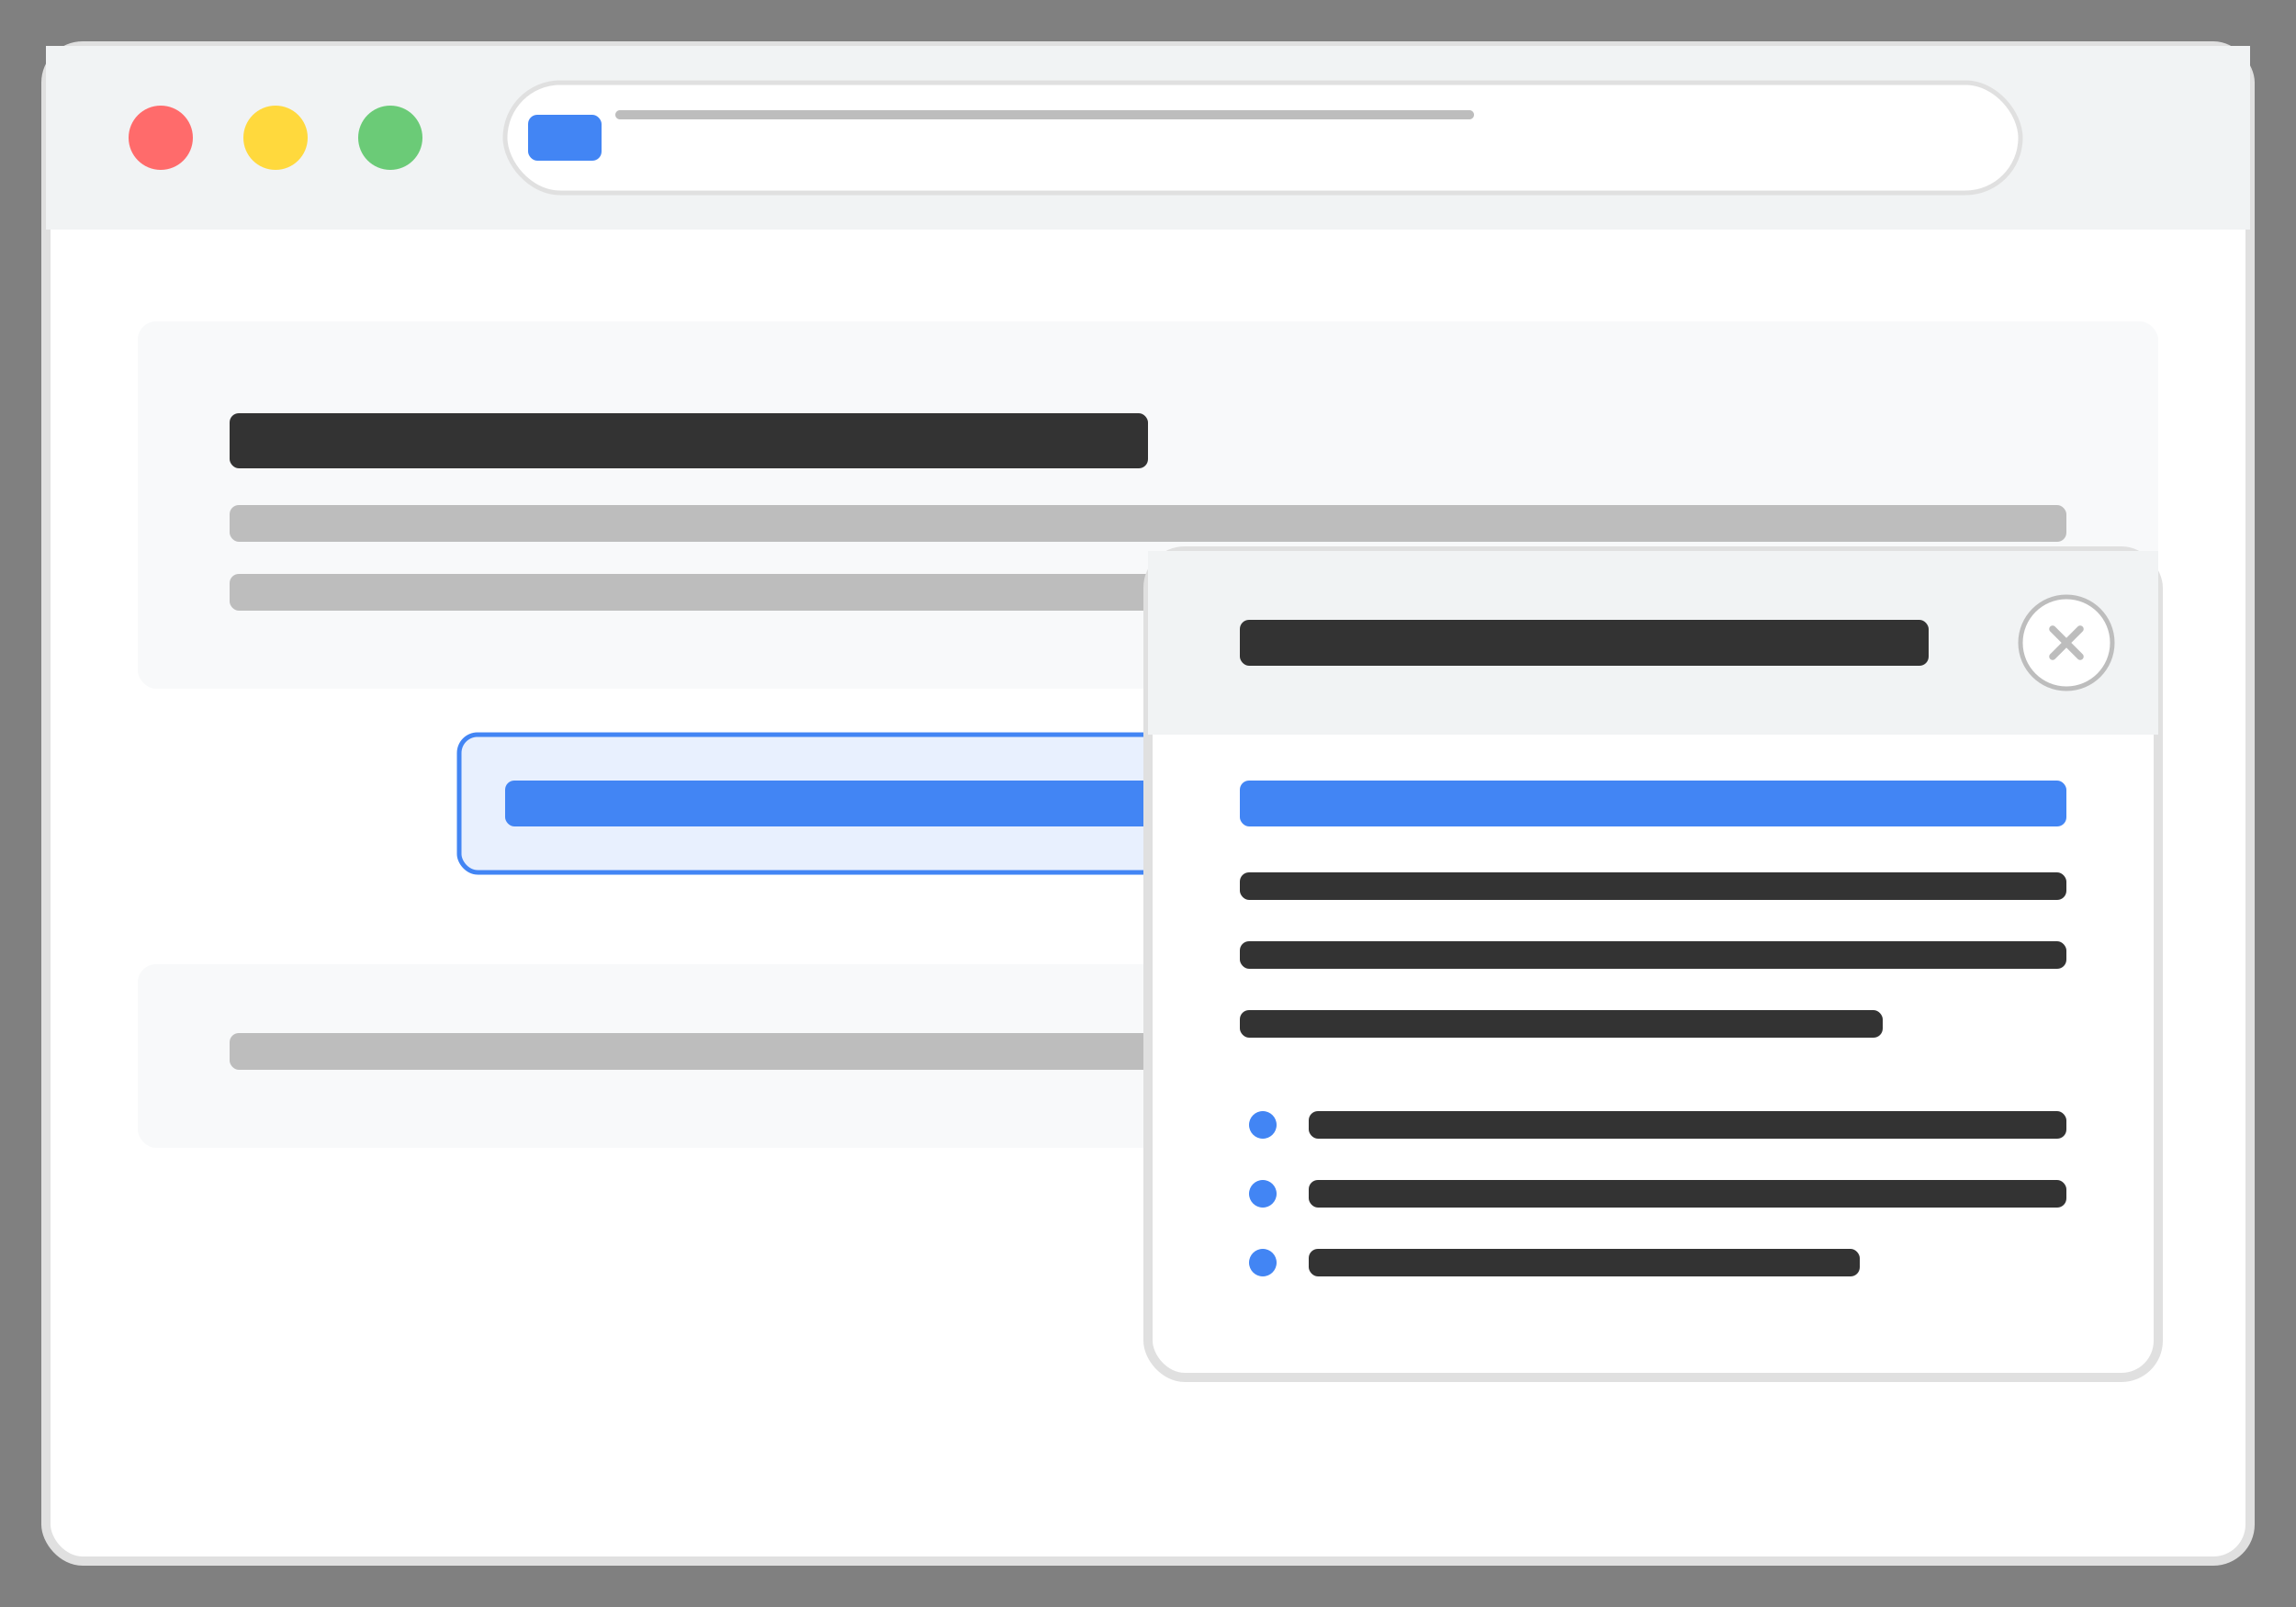 <svg width="500" height="350" viewBox="0 0 500 350" fill="none" xmlns="http://www.w3.org/2000/svg">
  <rect x="0" y="0" width="500" height="350" fill="#808080" stroke="none"/>
  <!-- Browser Window -->
  <rect x="10" y="10" width="480" height="330" rx="8" fill="white" stroke="#E0E0E0" stroke-width="2"/>
  
  <!-- Browser Header -->
  <rect x="10" y="10" width="480" height="40" rx="8 8 0 0" fill="#F1F3F4"/>
  <circle cx="35" cy="30" r="7" fill="#FF6B6B"/>
  <circle cx="60" cy="30" r="7" fill="#FFD93D"/>
  <circle cx="85" cy="30" r="7" fill="#6BCB77"/>
  
  <!-- Address Bar -->
  <rect x="110" y="18" width="330" height="24" rx="12" fill="white" stroke="#E0E0E0" stroke-width="1"/>
  <rect x="115" y="25" width="16" height="10" rx="2" fill="#4285F4"/>
  <path d="M135 25H320" stroke="#BDBDBD" stroke-width="2" stroke-linecap="round"/>
  
  <!-- Webpage Content -->
  <rect x="30" y="70" width="440" height="80" rx="4" fill="#F8F9FA"/>
  <rect x="50" y="90" width="200" height="12" rx="2" fill="#333333"/>
  <rect x="50" y="110" width="400" height="8" rx="2" fill="#BDBDBD"/>
  <rect x="50" y="125" width="350" height="8" rx="2" fill="#BDBDBD"/>
  
  <!-- Link that's being summarized -->
  <rect x="100" y="160" width="300" height="30" rx="4" fill="#E8F0FE" stroke="#4285F4" stroke-width="1"/>
  <rect x="110" y="170" width="150" height="10" rx="2" fill="#4285F4"/>
  <rect x="270" y="170" width="30" height="10" rx="2" fill="#FFC107"/>
  
  <!-- More webpage content -->
  <rect x="30" y="210" width="440" height="40" rx="4" fill="#F8F9FA"/>
  <rect x="50" y="225" width="400" height="8" rx="2" fill="#BDBDBD"/>
  
  <!-- AI Summary Popup -->
  <rect x="250" y="120" width="220" height="180" rx="8" fill="white" stroke="#E0E0E0" stroke-width="2" filter="drop-shadow(0px 4px 8px rgba(0, 0, 0, 0.1))"/>
  
  <!-- Popup Header -->
  <rect x="250" y="120" width="220" height="40" rx="8 8 0 0" fill="#F1F3F4"/>
  <rect x="270" y="135" width="150" height="10" rx="2" fill="#333333"/>
  <circle cx="450" cy="140" r="10" fill="white" stroke="#BDBDBD" stroke-width="1"/>
  <path d="M447 137L453 143M453 137L447 143" stroke="#BDBDBD" stroke-width="1.5" stroke-linecap="round"/>
  
  <!-- Link in popup -->
  <rect x="270" y="170" width="180" height="10" rx="2" fill="#4285F4"/>
  
  <!-- Summary content in popup -->
  <rect x="270" y="190" width="180" height="6" rx="2" fill="#333333"/>
  <rect x="270" y="205" width="180" height="6" rx="2" fill="#333333"/>
  <rect x="270" y="220" width="140" height="6" rx="2" fill="#333333"/>
  
  <!-- Bullet points -->
  <circle cx="275" cy="245" r="3" fill="#4285F4"/>
  <rect x="285" y="242" width="165" height="6" rx="2" fill="#333333"/>
  
  <circle cx="275" cy="260" r="3" fill="#4285F4"/>
  <rect x="285" y="257" width="165" height="6" rx="2" fill="#333333"/>
  
  <circle cx="275" cy="275" r="3" fill="#4285F4"/>
  <rect x="285" y="272" width="120" height="6" rx="2" fill="#333333"/>
</svg>